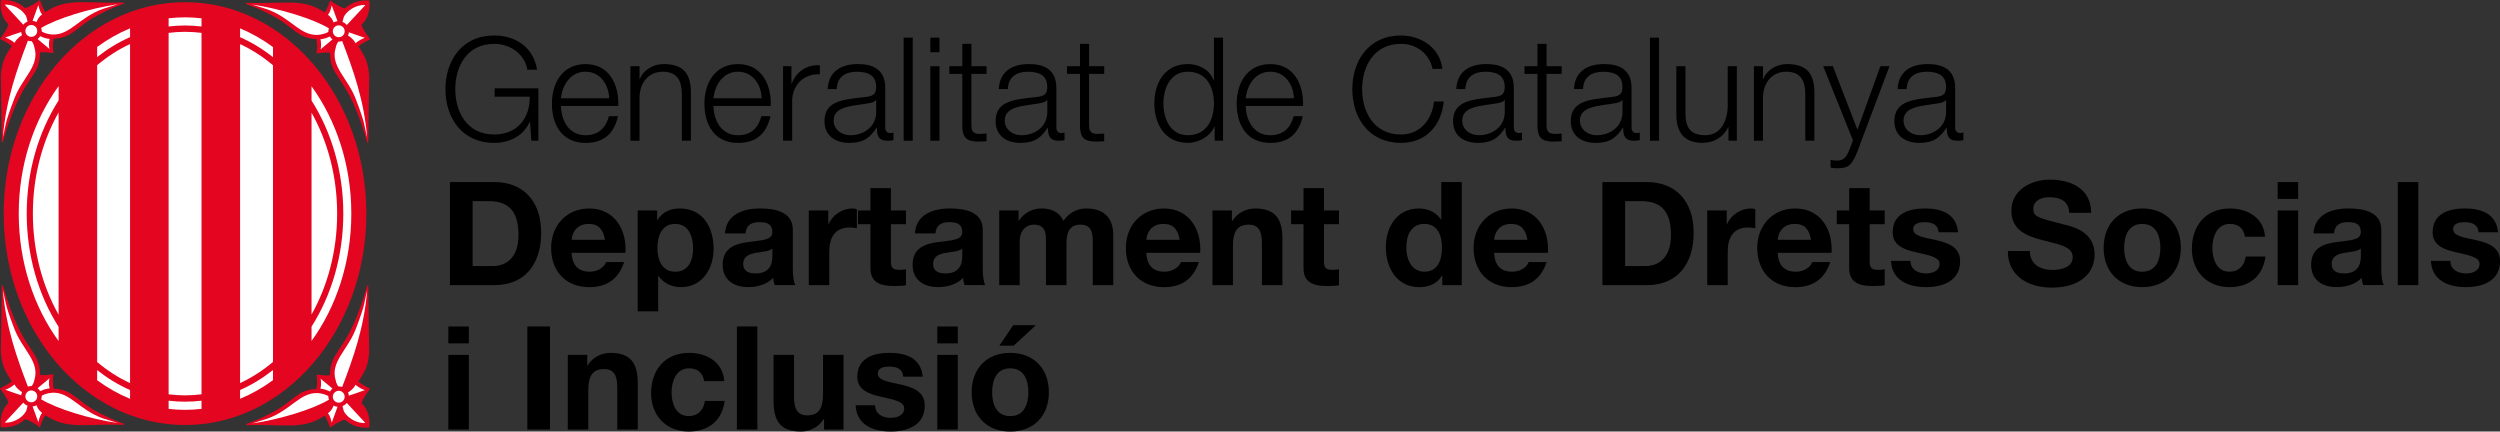 <?xml version="1.0" encoding="utf-8"?>
<!-- Generator: Adobe Illustrator 29.8.2, SVG Export Plug-In . SVG Version: 9.03 Build 0)  -->
<svg version="1.0" xmlns="http://www.w3.org/2000/svg" xmlns:xlink="http://www.w3.org/1999/xlink" x="0px" y="0px"
	 viewBox="0 0 783.27 135.21" style="enable-background:new 0 0 783.27 135.21;" xml:space="preserve">
<rect x="0" y="0" width="783.27" height="135.21" fill="#333333" stroke="none"/>
<style type="text/css">
	.st0{fill:#38302E;}
	.st1{fill:none;stroke:#C00000;stroke-width:1.5;stroke-miterlimit:3.864;}
	.st2{fill:#C00000;}
	.st3{fill:#FFFFFF;}
	.st4{fill:#E40520;}
	.st5{fill:none;stroke:#000000;stroke-width:0.5;stroke-miterlimit:3.864;}
</style>
<g id="Fondo">
</g>
<g id="Primer_plano">
	<g>
		<g>
			<path class="st4" d="M57.97,0.68c-31.38,0-56.81,29.66-56.81,66.24s25.43,66.24,56.81,66.24c31.38,0,56.81-29.66,56.81-66.24
				S89.34,0.68,57.97,0.68z"/>
			<path class="st3" d="M18.36,98.61c-5.09-9.06-8.06-19.97-8.06-31.7c0-11.74,2.97-22.64,8.06-31.7V98.61z"/>
			<path class="st3" d="M30.44,20.42c3.18-2.69,6.63-4.92,10.31-6.62v106.24c-3.68-1.71-7.14-3.94-10.31-6.62V20.42z"/>
			<path class="st3" d="M52.83,10.3c1.69-0.22,3.4-0.33,5.14-0.33c1.75,0,3.47,0.11,5.17,0.33v113.24c-1.7,0.21-3.43,0.33-5.17,0.33
				c-1.73,0-3.45-0.12-5.14-0.33V10.3z"/>
			<path class="st3" d="M75.22,13.82c3.68,1.71,7.14,3.94,10.31,6.63v92.94c-3.17,2.69-6.63,4.93-10.31,6.63V13.82z"/>
			<path class="st3" d="M97.61,35.29c5.06,9.05,8.02,19.93,8.02,31.63c0,11.71-2.95,22.58-8.02,31.63V35.29z"/>
			<path class="st3" d="M85.53,14.74v3.18c-3.19-2.54-6.64-4.66-10.31-6.26V8.89C78.86,10.4,82.31,12.37,85.53,14.74z"/>
			<path class="st3" d="M57.97,5.43c1.75,0,3.47,0.11,5.17,0.31V8.3c-1.7-0.2-3.43-0.32-5.17-0.32c-1.73,0-3.45,0.11-5.14,0.32V5.73
				C54.52,5.54,56.24,5.43,57.97,5.43z"/>
			<path class="st3" d="M40.75,8.87v2.76c-3.66,1.61-7.11,3.72-10.31,6.26v-3.18C33.66,12.35,37.11,10.38,40.75,8.87z"/>
			<path class="st3" d="M5.87,66.92c0-15.25,4.71-29.2,12.5-39.95v4.47C12.1,41.31,8.37,53.6,8.37,66.92s3.72,25.61,9.99,35.48v4.47
				C10.57,96.12,5.87,82.17,5.87,66.92z"/>
			<path class="st3" d="M30.44,119.13v-3.18c3.2,2.54,6.65,4.64,10.31,6.26v2.75C37.11,123.46,33.66,121.5,30.44,119.13z"/>
			<path class="st3" d="M57.97,128.41c-1.73,0-3.45-0.11-5.14-0.3v-2.57c1.69,0.21,3.4,0.31,5.14,0.31c1.75,0,3.47-0.11,5.17-0.31
				v2.56C61.44,128.3,59.71,128.41,57.97,128.41z"/>
			<path class="st3" d="M75.22,124.95v-2.76c3.66-1.61,7.11-3.72,10.31-6.26v3.18C82.31,121.47,78.86,123.44,75.22,124.95z"/>
			<path class="st3" d="M97.61,102.34c6.25-9.86,9.95-22.13,9.95-35.42s-3.71-25.57-9.95-35.42v-4.47
				c7.76,10.74,12.46,24.67,12.46,39.89s-4.69,29.16-12.46,39.9V102.34z"/>
			<path class="st4" d="M113.29,126.37c0.39-1.65,1.75-3.24,2.66-4.58c-1.16-0.57-2.65-1.35-3.67-2.24c2.24-3.37,3.03-5.05,3.4-9.11
				l-0.3-21h-0.3c-1.83,6.32-4.28,13.29-7.79,18.44c-0.99,1.46-1.19,1.84-1.75,2.71c-0.69,1.06-2.18,3.24-2.13,6.96
				c-1.26,0.25-2.78-0.08-4.25-0.18c0.19,1.59,0.39,1.89-0.03,4.5c-6.07,0.23-7.23,3.94-13.77,7.33c-2.99,1.55-4.26,2.19-8.22,3.66
				v0.35c12.29-0.39,17.72,1.62,24.57-2.98c0.8,1.06,1.21,2.52,1.75,3.77c0.97-0.76,3.05-2.13,4.63-2.54
				c1.81,1.78,4.49,2.78,7.6,2.5C116.13,131.43,115.26,128.07,113.29,126.37z"/>
			<path class="st3" d="M114.35,122.22c-0.8,0.33-4.99,1.72-4.99,1.72L109.3,124c-0.02-0.33-0.09-0.66-0.24-0.97l-0.02-0.07
				c1.46-0.88,2.21-2.04,2.23-2.23c-0.01-0.02,0.15-0.17,0.15-0.17c0.01,0,0.01,0.01,0.01,0.02
				C111.57,120.75,113.21,121.98,114.35,122.22z"/>
			<path class="st3" d="M111.44,103.15c3.24-8.37,2.67-8.65,3.59-12.13c-0.94,11.7-4.44,21.36-7.82,30.22c0,0-0.78-0.24-1.18-0.16
				c-0.7-0.81-0.86-1.97-0.86-1.97C103.42,113.4,108.88,109.74,111.44,103.15z"/>
			<path class="st3" d="M100.42,118.63l3.73,3.1l0.02,0.03c-0.12,0.08-0.21,0.17-0.31,0.26c-0.18,0.18-0.33,0.38-0.45,0.59
				l-0.02,0.05c-1.81-0.88-2.99-0.87-2.99-0.87C100.85,119.84,100.42,118.63,100.42,118.63z"/>
			<path class="st3" d="M78.96,132.67l4.77-1.49c7.53-2.71,10.24-8.33,15.92-8.02c1.22,0.13,2.23,0.37,3.23,0.93l0,0
				c-0.04,0.37,0.08,0.8,0.18,1.17h-0.08C98.24,128.13,87.87,131.4,78.96,132.67z"/>
			<path class="st3" d="M103.94,132.42c-0.22-0.58-0.34-1.97-1.19-2.91c1.14-0.97,1.38-1.5,1.77-2.45l0.03,0.01
				c0.35,0.22,0.76,0.34,1.16,0.38l0.04,0L103.94,132.42z"/>
			<path class="st3" d="M104.81,125.61c-0.72-0.73-0.72-1.91,0.01-2.63c0.73-0.73,1.91-0.72,2.63,0.01c0.72,0.72,0.72,1.9-0.01,2.63
				C106.71,126.35,105.53,126.34,104.81,125.61z"/>
			<path class="st3" d="M108.41,129.83c-0.84-0.97-0.77-1.3-1.09-2.62c0.41-0.12,1.04-0.55,1.33-0.97l5.82,6.27
				C112.3,132.71,109.75,131.46,108.41,129.83z"/>
			<path class="st4" d="M113.29,7.72c0.39,1.65,1.75,3.24,2.66,4.59c-1.16,0.57-2.65,1.35-3.67,2.23c2.24,3.37,3.03,5.06,3.4,9.12
				l-0.3,21h-0.3c-1.83-6.32-4.28-13.29-7.79-18.44c-0.99-1.46-1.19-1.84-1.75-2.71c-0.69-1.06-2.18-3.23-2.13-6.95
				c-1.26-0.25-2.78,0.07-4.25,0.18c0.19-1.59,0.39-1.89-0.03-4.5c-6.07-0.23-7.23-3.94-13.77-7.33c-2.99-1.55-4.26-2.19-8.22-3.66
				V0.9c12.29,0.39,17.72-1.61,24.57,2.99c0.8-1.06,1.21-2.52,1.75-3.77c0.97,0.76,3.05,2.13,4.63,2.54c1.81-1.79,4.49-2.78,7.6-2.5
				C116.13,2.67,115.26,6.03,113.29,7.72z"/>
			<path class="st3" d="M114.35,11.88c-0.8-0.33-4.99-1.73-4.99-1.73l-0.06-0.06c-0.02,0.33-0.09,0.67-0.24,0.98l-0.02,0.07
				c1.46,0.87,2.21,2.04,2.23,2.23c-0.01,0.01,0.15,0.17,0.15,0.17c0.01,0,0.01-0.01,0.01-0.02
				C111.57,13.35,113.21,12.12,114.35,11.88z"/>
			<path class="st3" d="M111.44,30.95c3.24,8.37,2.67,8.65,3.59,12.13c-0.94-11.71-4.44-21.36-7.82-30.22c0,0-0.78,0.24-1.18,0.17
				c-0.7,0.81-0.86,1.97-0.86,1.97C103.42,20.7,108.88,24.36,111.44,30.95z"/>
			<path class="st3" d="M100.42,15.47l3.73-3.1l0.02-0.03c-0.12-0.08-0.21-0.17-0.31-0.27c-0.18-0.18-0.33-0.38-0.45-0.59
				l-0.02-0.06c-1.81,0.88-2.99,0.86-2.99,0.86C100.85,14.26,100.42,15.47,100.42,15.47z"/>
			<path class="st3" d="M78.96,1.43l4.77,1.49c7.53,2.71,10.24,8.33,15.92,8.01c1.22-0.13,2.23-0.37,3.23-0.93l0,0
				c-0.04-0.37,0.08-0.8,0.18-1.16h-0.08C98.24,5.96,87.87,2.7,78.96,1.43z"/>
			<path class="st3" d="M103.94,1.68c-0.22,0.59-0.34,1.97-1.19,2.91c1.14,0.97,1.38,1.5,1.77,2.44l0.03-0.01
				c0.35-0.21,0.76-0.34,1.16-0.37l0.04,0.01L103.94,1.68z"/>
			<path class="st3" d="M104.81,8.49c-0.72,0.73-0.72,1.9,0.01,2.63c0.73,0.72,1.91,0.72,2.63-0.01c0.72-0.73,0.72-1.91-0.01-2.63
				C106.71,7.76,105.53,7.76,104.81,8.49z"/>
			<path class="st3" d="M108.41,4.27c-0.84,0.97-0.77,1.29-1.09,2.62c0.41,0.12,1.04,0.55,1.33,0.96l5.82-6.26
				C112.3,1.39,109.75,2.64,108.41,4.27z"/>
			<path class="st4" d="M2.65,126.26c-0.38-1.65-1.75-3.24-2.65-4.58c1.16-0.57,2.65-1.35,3.66-2.23c-2.23-3.37-3.03-5.06-3.4-9.11
				l0.3-21h0.3c1.83,6.31,4.29,13.29,7.79,18.44c0.99,1.46,1.19,1.84,1.76,2.71c0.68,1.06,2.17,3.24,2.12,6.95
				c1.26,0.27,2.78-0.07,4.24-0.18c-0.18,1.59-0.38,1.9,0.03,4.5c6.08,0.23,7.24,3.94,13.78,7.33c3,1.55,4.26,2.19,8.22,3.66v0.35
				c-12.29-0.39-17.72,1.62-24.57-2.99c-0.8,1.06-1.21,2.52-1.74,3.77c-0.97-0.76-3.05-2.14-4.63-2.54c-1.81,1.78-4.5,2.77-7.6,2.5
				C-0.19,131.32,0.68,127.95,2.65,126.26z"/>
			<path class="st3" d="M1.59,122.1c0.81,0.33,5,1.73,5,1.73l0.05,0.06c0.02-0.33,0.1-0.66,0.24-0.97l0.02-0.07
				c-1.46-0.88-2.21-2.04-2.23-2.23c0.01-0.02-0.14-0.18-0.15-0.17c-0.01,0-0.01,0.01-0.01,0.02C4.38,120.64,2.73,121.87,1.59,122.1
				z"/>
			<path class="st3" d="M4.51,103.04c-3.25-8.37-2.68-8.65-3.6-12.13c0.94,11.7,4.44,21.36,7.83,30.22c0,0,0.78-0.24,1.18-0.17
				c0.7-0.82,0.86-1.97,0.86-1.97C12.53,113.29,7.06,109.63,4.51,103.04z"/>
			<path class="st3" d="M15.52,118.52l-3.73,3.1l-0.01,0.03c0.11,0.08,0.22,0.17,0.31,0.27c0.18,0.18,0.33,0.38,0.45,0.58l0.02,0.06
				c1.81-0.88,2.99-0.87,2.99-0.87C15.09,119.73,15.52,118.52,15.52,118.52z"/>
			<path class="st3" d="M36.99,132.56l-4.77-1.49c-7.54-2.71-10.25-8.34-15.92-8.02c-1.21,0.13-2.23,0.37-3.23,0.93l0,0
				c0.04,0.37-0.08,0.8-0.18,1.17h0.08C17.7,128.02,28.07,131.29,36.99,132.56z"/>
			<path class="st3" d="M12.01,132.3c0.22-0.59,0.34-1.97,1.19-2.9c-1.14-0.97-1.38-1.5-1.76-2.45l-0.03,0.02
				c-0.36,0.22-0.76,0.34-1.16,0.37l-0.05-0.01L12.01,132.3z"/>
			<path class="st3" d="M11.13,125.49c0.72-0.72,0.72-1.91-0.01-2.62c-0.72-0.72-1.9-0.72-2.63,0.01c-0.72,0.72-0.72,1.91,0.01,2.63
				C9.23,126.23,10.41,126.22,11.13,125.49z"/>
			<path class="st3" d="M7.54,129.72c0.84-0.98,0.77-1.3,1.09-2.62c-0.41-0.12-1.04-0.55-1.33-0.96l-5.82,6.26
				C3.64,132.6,6.2,131.35,7.54,129.72z"/>
			<path class="st4" d="M2.65,7.61C2.27,9.27,0.9,10.85,0,12.2c1.16,0.57,2.65,1.35,3.66,2.23c-2.23,3.37-3.03,5.06-3.4,9.11
				l0.3,21.01h0.3c1.83-6.32,4.29-13.29,7.79-18.44c0.99-1.46,1.19-1.85,1.76-2.71c0.68-1.06,2.17-3.24,2.12-6.95
				c1.26-0.25,2.78,0.07,4.24,0.18c-0.18-1.59-0.38-1.9,0.03-4.5c6.08-0.23,7.24-3.94,13.78-7.33c3-1.56,4.26-2.19,8.22-3.66V0.78
				c-12.29,0.4-17.72-1.61-24.57,2.99c-0.8-1.06-1.21-2.53-1.74-3.77c-0.97,0.76-3.05,2.13-4.63,2.55c-1.81-1.79-4.5-2.78-7.6-2.5
				C-0.19,2.55,0.68,5.92,2.65,7.61z"/>
			<path class="st3" d="M1.59,11.77c0.81-0.33,5-1.73,5-1.73l0.05-0.06c0.02,0.34,0.1,0.67,0.24,0.98l0.02,0.07
				c-1.46,0.87-2.21,2.04-2.23,2.23c0.01,0.02-0.14,0.17-0.15,0.17c-0.01,0-0.01-0.01-0.01-0.02C4.38,13.24,2.73,12.01,1.59,11.77z"
				/>
			<path class="st3" d="M4.51,30.83c-3.25,8.38-2.68,8.65-3.6,12.13C1.86,31.26,5.36,21.6,8.74,12.74c0,0,0.78,0.24,1.18,0.17
				c0.7,0.81,0.86,1.97,0.86,1.97C12.53,20.59,7.06,24.25,4.51,30.83z"/>
			<path class="st3" d="M15.52,15.36l-3.73-3.11l-0.01-0.03c0.11-0.08,0.22-0.17,0.31-0.26c0.18-0.18,0.33-0.38,0.45-0.59l0.02-0.05
				c1.81,0.88,2.99,0.86,2.99,0.86C15.09,14.15,15.52,15.36,15.52,15.36z"/>
			<path class="st3" d="M36.99,1.31L32.22,2.8c-7.54,2.71-10.25,8.33-15.92,8.01c-1.21-0.12-2.23-0.36-3.23-0.93l0,0
				c0.04-0.38-0.08-0.81-0.18-1.16l0.08-0.01C17.7,5.86,28.07,2.59,36.99,1.31z"/>
			<path class="st3" d="M12.01,1.57c0.22,0.59,0.34,1.97,1.19,2.91c-1.14,0.96-1.38,1.49-1.76,2.44L11.4,6.91
				c-0.36-0.22-0.76-0.34-1.16-0.37L10.2,6.55L12.01,1.57z"/>
			<path class="st3" d="M11.13,8.38c0.72,0.73,0.72,1.91-0.01,2.63c-0.72,0.72-1.9,0.72-2.63-0.01c-0.72-0.73-0.72-1.91,0.01-2.63
				C9.23,7.64,10.41,7.65,11.13,8.38z"/>
			<path class="st3" d="M7.54,4.16c0.84,0.97,0.77,1.29,1.09,2.61C8.21,6.9,7.59,7.33,7.3,7.74L1.48,1.47
				C3.64,1.27,6.2,2.53,7.54,4.16z"/>
		</g>
		<g>
			<path d="M168.69,44.08h-2.22l-0.41-5.88h-0.09c-2.17,4.61-6.51,6.56-11.17,6.56c-10.18,0-15.24-8-15.24-16.82
				c0-8.82,5.06-16.82,15.24-16.82c6.78,0,12.3,3.66,13.47,10.72h-3.07c-0.41-3.71-4.25-8.1-10.4-8.1c-8.55,0-12.16,7.15-12.16,14.2
				c0,7.05,3.62,14.2,12.16,14.2c7.14,0,11.3-5.02,11.17-11.85h-10.99v-2.62h13.7V44.08z"/>
			<path d="M175.76,33.19c0.05,4.16,2.22,9.18,7.69,9.18c4.16,0,6.42-2.44,7.33-5.97h2.85c-1.22,5.29-4.29,8.37-10.17,8.37
				c-7.41,0-10.54-5.7-10.54-12.34c0-6.15,3.12-12.35,10.54-12.35c7.51,0,10.49,6.56,10.26,13.12H175.76z M190.86,30.79
				c-0.14-4.3-2.81-8.32-7.42-8.32c-4.66,0-7.24,4.07-7.69,8.32H190.86z"/>
			<path d="M197.52,20.75h2.85v4.03h0.09c1.04-2.81,4.16-4.71,7.46-4.71c6.56,0,8.55,3.44,8.55,9v15.01h-2.85V29.53
				c0-4.03-1.31-7.06-5.93-7.06c-4.52,0-7.24,3.44-7.32,8.01v13.61h-2.85V20.75z"/>
			<path d="M223.53,33.19c0.05,4.16,2.22,9.18,7.69,9.18c4.16,0,6.42-2.44,7.33-5.97h2.85c-1.22,5.29-4.29,8.37-10.17,8.37
				c-7.41,0-10.53-5.7-10.53-12.34c0-6.15,3.12-12.35,10.53-12.35c7.51,0,10.49,6.56,10.26,13.12H223.53z M238.64,30.79
				c-0.14-4.3-2.81-8.32-7.42-8.32c-4.66,0-7.24,4.07-7.69,8.32H238.64z"/>
			<path d="M245.34,20.75h2.62v5.47h0.09c1.45-3.76,4.61-5.97,8.82-5.79v2.85c-5.16-0.27-8.68,3.52-8.68,8.36v12.44h-2.85V20.75z"/>
			<path d="M259.32,27.9c0.27-5.47,4.11-7.83,9.45-7.83c4.11,0,8.59,1.27,8.59,7.51v12.39c0,1.08,0.54,1.72,1.67,1.72
				c0.32,0,0.68-0.09,0.9-0.18v2.4c-0.63,0.14-1.09,0.18-1.85,0.18c-2.89,0-3.35-1.63-3.35-4.07h-0.09
				c-1.99,3.03-4.02,4.75-8.5,4.75c-4.3,0-7.82-2.13-7.82-6.83c0-6.56,6.38-6.78,12.53-7.51c2.35-0.27,3.66-0.59,3.66-3.16
				c0-3.84-2.76-4.79-6.1-4.79c-3.53,0-6.15,1.63-6.24,5.43H259.32z M274.52,31.33h-0.09c-0.36,0.68-1.63,0.91-2.4,1.04
				c-4.84,0.86-10.85,0.82-10.85,5.39c0,2.85,2.53,4.61,5.2,4.61c4.34,0,8.18-2.76,8.14-7.33V31.33z"/>
			<path d="M283.12,11.8h2.85v32.29h-2.85V11.8z"/>
			<path d="M291.49,11.8h2.85v4.57h-2.85V11.8z M291.49,20.75h2.85v23.33h-2.85V20.75z"/>
			<path d="M304.34,20.75h4.75v2.4h-4.75v15.73c0,1.86,0.27,2.94,2.31,3.08c0.81,0,1.63-0.04,2.44-0.13v2.44
				c-0.86,0-1.67,0.09-2.53,0.09c-3.8,0-5.11-1.27-5.06-5.25V23.15h-4.07v-2.4h4.07v-7.01h2.85V20.75z"/>
			<path d="M312.93,27.9c0.27-5.47,4.11-7.83,9.45-7.83c4.11,0,8.59,1.27,8.59,7.51v12.39c0,1.08,0.54,1.72,1.67,1.72
				c0.32,0,0.68-0.09,0.9-0.18v2.4c-0.63,0.14-1.09,0.18-1.85,0.18c-2.89,0-3.35-1.63-3.35-4.07h-0.09
				c-1.99,3.03-4.02,4.75-8.5,4.75c-4.3,0-7.82-2.13-7.82-6.83c0-6.56,6.38-6.78,12.53-7.51c2.35-0.27,3.66-0.59,3.66-3.16
				c0-3.84-2.76-4.79-6.1-4.79c-3.53,0-6.15,1.63-6.24,5.43H312.93z M328.13,31.33h-0.09c-0.36,0.68-1.63,0.91-2.4,1.04
				c-4.84,0.86-10.85,0.82-10.85,5.39c0,2.85,2.53,4.61,5.2,4.61c4.34,0,8.18-2.76,8.14-7.33V31.33z"/>
			<path d="M341.21,20.75h4.75v2.4h-4.75v15.73c0,1.86,0.27,2.94,2.31,3.08c0.81,0,1.63-0.04,2.44-0.13v2.44
				c-0.86,0-1.67,0.09-2.53,0.09c-3.8,0-5.11-1.27-5.06-5.25V23.15h-4.07v-2.4h4.07v-7.01h2.85V20.75z"/>
			<path d="M383.19,44.08h-2.62v-4.43h-0.09c-1.22,3.03-4.93,5.11-8.32,5.11c-7.1,0-10.49-5.74-10.49-12.34
				c0-6.61,3.39-12.35,10.49-12.35c3.48,0,6.87,1.77,8.09,5.11h0.09V11.8h2.85V44.08z M372.15,42.37c6.06,0,8.19-5.11,8.19-9.95
				c0-4.84-2.12-9.95-8.19-9.95c-5.43,0-7.64,5.11-7.64,9.95C364.51,37.26,366.73,42.37,372.15,42.37z"/>
			<path d="M390.3,33.19c0.05,4.16,2.22,9.18,7.69,9.18c4.16,0,6.42-2.44,7.33-5.97h2.85c-1.22,5.29-4.29,8.37-10.17,8.37
				c-7.41,0-10.54-5.7-10.54-12.34c0-6.15,3.12-12.35,10.54-12.35c7.51,0,10.49,6.56,10.26,13.12H390.3z M405.4,30.79
				c-0.14-4.3-2.81-8.32-7.42-8.32c-4.66,0-7.24,4.07-7.69,8.32H405.4z"/>
			<path d="M448.83,21.57c-1.09-4.98-5.2-7.83-9.9-7.83c-8.55,0-12.16,7.15-12.16,14.2c0,7.05,3.62,14.2,12.16,14.2
				c5.97,0,9.77-4.61,10.35-10.36h3.08c-0.86,7.91-5.88,12.98-13.43,12.98c-10.18,0-15.24-8-15.24-16.82
				c0-8.82,5.06-16.82,15.24-16.82c6.1,0,12.16,3.66,12.98,10.45H448.83z"/>
			<path d="M456.26,27.9c0.27-5.47,4.11-7.83,9.45-7.83c4.11,0,8.59,1.27,8.59,7.51v12.39c0,1.08,0.54,1.72,1.67,1.72
				c0.32,0,0.68-0.09,0.9-0.18v2.4c-0.63,0.14-1.09,0.18-1.85,0.18c-2.89,0-3.35-1.63-3.35-4.07h-0.09
				c-1.99,3.03-4.02,4.75-8.5,4.75c-4.3,0-7.82-2.13-7.82-6.83c0-6.56,6.38-6.78,12.53-7.51c2.35-0.27,3.66-0.59,3.66-3.16
				c0-3.84-2.76-4.79-6.1-4.79c-3.53,0-6.15,1.63-6.24,5.43H456.26z M471.46,31.33h-0.09c-0.36,0.68-1.63,0.91-2.4,1.04
				c-4.84,0.86-10.85,0.82-10.85,5.39c0,2.85,2.53,4.61,5.2,4.61c4.34,0,8.19-2.76,8.14-7.33V31.33z"/>
			<path d="M484.54,20.75h4.75v2.4h-4.75v15.73c0,1.86,0.27,2.94,2.31,3.08c0.81,0,1.63-0.04,2.44-0.13v2.44
				c-0.86,0-1.67,0.09-2.53,0.09c-3.8,0-5.11-1.27-5.06-5.25V23.15h-4.07v-2.4h4.07v-7.01h2.85V20.75z"/>
			<path d="M493.14,27.9c0.27-5.47,4.11-7.83,9.45-7.83c4.11,0,8.59,1.27,8.59,7.51v12.39c0,1.08,0.54,1.72,1.67,1.72
				c0.32,0,0.68-0.09,0.9-0.18v2.4c-0.63,0.14-1.09,0.18-1.85,0.18c-2.89,0-3.35-1.63-3.35-4.07h-0.09
				c-1.99,3.03-4.02,4.75-8.5,4.75c-4.3,0-7.82-2.13-7.82-6.83c0-6.56,6.38-6.78,12.53-7.51c2.35-0.27,3.66-0.59,3.66-3.16
				c0-3.84-2.76-4.79-6.1-4.79c-3.53,0-6.15,1.63-6.24,5.43H493.14z M508.33,31.33h-0.09c-0.36,0.68-1.63,0.91-2.39,1.04
				c-4.84,0.86-10.85,0.82-10.85,5.39c0,2.85,2.53,4.61,5.2,4.61c4.34,0,8.19-2.76,8.14-7.33V31.33z"/>
			<path d="M516.94,11.8h2.85v32.29h-2.85V11.8z"/>
			<path d="M544.16,44.08h-2.62v-4.2h-0.09c-1.49,3.12-4.57,4.88-8.05,4.88c-5.88,0-8.19-3.44-8.19-8.86V20.75h2.85v15.19
				c0.14,4.21,1.72,6.42,6.24,6.42c4.88,0,7.01-4.61,7.01-9.36V20.75h2.85V44.08z"/>
			<path d="M549.51,20.75h2.85v4.03h0.09c1.04-2.81,4.16-4.71,7.46-4.71c6.56,0,8.55,3.44,8.55,9v15.01h-2.85V29.53
				c0-4.03-1.31-7.06-5.93-7.06c-4.52,0-7.24,3.44-7.32,8.01v13.61h-2.85V20.75z"/>
			<path d="M571.23,20.75h3.03l7.69,19.9l7.19-19.9h2.85l-10.13,26.91c-1.63,3.93-2.58,5.06-6.15,5.06
				c-1.13-0.04-1.72-0.04-2.17-0.23v-2.4c0.68,0.14,1.31,0.23,1.94,0.23c2.53,0,3.12-1.49,4.07-3.66l0.99-2.67L571.23,20.75z"/>
			<path d="M594.53,27.9c0.27-5.47,4.11-7.83,9.45-7.83c4.11,0,8.59,1.27,8.59,7.51v12.39c0,1.08,0.54,1.72,1.67,1.72
				c0.32,0,0.68-0.09,0.9-0.18v2.4c-0.63,0.14-1.09,0.18-1.85,0.18c-2.89,0-3.35-1.63-3.35-4.07h-0.09
				c-1.99,3.03-4.02,4.75-8.5,4.75c-4.3,0-7.82-2.13-7.82-6.83c0-6.56,6.38-6.78,12.53-7.51c2.35-0.27,3.66-0.59,3.66-3.16
				c0-3.84-2.76-4.79-6.1-4.79c-3.53,0-6.15,1.63-6.24,5.43H594.53z M609.72,31.33h-0.09c-0.36,0.68-1.63,0.91-2.39,1.04
				c-4.84,0.86-10.85,0.82-10.85,5.39c0,2.85,2.53,4.61,5.2,4.61c4.34,0,8.18-2.76,8.14-7.33V31.33z"/>
			<path d="M140.97,57.04h13.93c8.37,0,14.65,5.25,14.65,15.96c0,9.36-4.79,16.33-14.65,16.33h-13.93V57.04z M148.07,83.36h6.33
				c4.11,0,8.05-2.53,8.05-9.68c0-6.51-2.26-10.67-9.31-10.67h-5.06V83.36z"/>
			<path d="M179.1,79.2c0.18,4.07,2.17,5.93,5.74,5.93c2.58,0,4.66-1.59,5.06-3.03h5.65c-1.81,5.52-5.65,7.87-10.94,7.87
				c-7.37,0-11.94-5.06-11.94-12.3c0-7.01,4.84-12.35,11.94-12.35c7.96,0,11.8,6.69,11.35,13.88H179.1z M189.55,75.13
				c-0.59-3.25-1.99-4.98-5.11-4.98c-4.07,0-5.24,3.17-5.34,4.98H189.55z"/>
			<path d="M199.78,65.95h6.11v2.98h0.09c1.54-2.49,4.07-3.62,6.96-3.62c7.33,0,10.63,5.93,10.63,12.58
				c0,6.24-3.44,12.07-10.26,12.07c-2.8,0-5.47-1.22-7.01-3.53h-0.09v11.12h-6.42V65.95z M217.15,77.71c0-3.71-1.49-7.56-5.61-7.56
				c-4.21,0-5.56,3.76-5.56,7.56c0,3.8,1.45,7.42,5.61,7.42C215.79,85.13,217.15,81.51,217.15,77.71z"/>
			<path d="M227.15,73.14c0.36-6.01,5.74-7.83,10.99-7.83c4.66,0,10.26,1.04,10.26,6.65v12.16c0,2.13,0.23,4.25,0.81,5.2h-6.51
				c-0.23-0.72-0.41-1.49-0.45-2.26c-2.03,2.12-5.02,2.89-7.87,2.89c-4.43,0-7.96-2.22-7.96-7.01c0-5.29,3.98-6.56,7.96-7.1
				c3.94-0.59,7.6-0.45,7.6-3.08c0-2.76-1.9-3.16-4.16-3.16c-2.44,0-4.03,0.99-4.25,3.53H227.15z M241.99,77.89
				c-1.09,0.94-3.35,0.99-5.34,1.35c-1.99,0.41-3.8,1.09-3.8,3.44c0,2.4,1.86,2.99,3.94,2.99c5.02,0,5.2-3.98,5.2-5.39V77.89z"/>
			<path d="M253.4,65.95h6.11v4.34h0.09c1.17-2.94,4.34-4.98,7.46-4.98c0.45,0,0.99,0.09,1.4,0.23v5.97
				c-0.59-0.13-1.54-0.23-2.31-0.23c-4.7,0-6.33,3.39-6.33,7.51v10.54h-6.42V65.95z"/>
			<path d="M279.14,65.95h4.7v4.3h-4.7v11.58c0,2.17,0.54,2.71,2.71,2.71c0.68,0,1.31-0.04,1.99-0.18v5.02
				c-1.09,0.18-2.49,0.23-3.75,0.23c-3.94,0-7.37-0.91-7.37-5.56V70.25h-3.89v-4.3h3.89v-7.01h6.42V65.95z"/>
			<path d="M286.65,73.14c0.36-6.01,5.74-7.83,10.99-7.83c4.66,0,10.26,1.04,10.26,6.65v12.16c0,2.13,0.23,4.25,0.81,5.2h-6.51
				c-0.23-0.72-0.41-1.49-0.45-2.26c-2.04,2.12-5.02,2.89-7.87,2.89c-4.43,0-7.96-2.22-7.96-7.01c0-5.29,3.98-6.56,7.96-7.1
				c3.94-0.59,7.6-0.45,7.6-3.08c0-2.76-1.9-3.16-4.16-3.16c-2.44,0-4.02,0.99-4.25,3.53H286.65z M301.48,77.89
				c-1.09,0.94-3.35,0.99-5.34,1.35c-1.99,0.41-3.8,1.09-3.8,3.44c0,2.4,1.86,2.99,3.94,2.99c5.02,0,5.2-3.98,5.2-5.39V77.89z"/>
			<path d="M313.07,65.95h6.06v3.16h0.09c1.67-2.4,4.11-3.8,7.14-3.8c2.94,0,5.56,1.09,6.83,3.89c1.36-2.04,3.8-3.89,7.05-3.89
				c4.97,0,8.55,2.31,8.55,8.37v15.65h-6.42V76.08c0-3.12-0.27-5.7-3.94-5.7c-3.62,0-4.3,2.99-4.3,5.93v13.02h-6.42V76.22
				c0-2.72,0.18-5.84-3.89-5.84c-1.27,0-4.34,0.82-4.34,5.39v13.56h-6.42V65.95z"/>
			<path d="M359.17,79.2c0.18,4.07,2.17,5.93,5.74,5.93c2.58,0,4.66-1.59,5.06-3.03h5.65c-1.81,5.52-5.65,7.87-10.94,7.87
				c-7.37,0-11.94-5.06-11.94-12.3c0-7.01,4.84-12.35,11.94-12.35c7.96,0,11.8,6.69,11.35,13.88H359.17z M369.62,75.13
				c-0.59-3.25-1.99-4.98-5.11-4.98c-4.07,0-5.24,3.17-5.33,4.98H369.62z"/>
			<path d="M379.85,65.95h6.11v3.26h0.14c1.63-2.62,4.43-3.89,7.14-3.89c6.83,0,8.55,3.84,8.55,9.63v14.38h-6.42v-13.2
				c0-3.84-1.13-5.74-4.11-5.74c-3.48,0-4.97,1.95-4.97,6.69v12.26h-6.42V65.95z"/>
			<path d="M414.82,65.95h4.7v4.3h-4.7v11.58c0,2.17,0.54,2.71,2.71,2.71c0.68,0,1.31-0.04,1.99-0.18v5.02
				c-1.09,0.18-2.49,0.23-3.75,0.23c-3.94,0-7.37-0.91-7.37-5.56V70.25h-3.89v-4.3h3.89v-7.01h6.42V65.95z"/>
			<path d="M451.87,86.35h-0.09c-1.49,2.53-4.11,3.62-7.1,3.62c-7.05,0-10.49-6.06-10.49-12.53c0-6.28,3.48-12.12,10.36-12.12
				c2.76,0,5.47,1.18,6.92,3.48h0.09V57.04h6.42v32.29h-6.1V86.35z M446.26,70.15c-4.21,0-5.65,3.62-5.65,7.46
				c0,3.67,1.67,7.51,5.65,7.51c4.25,0,5.52-3.71,5.52-7.56C451.78,73.78,450.42,70.15,446.26,70.15z"/>
			<path d="M468.12,79.2c0.18,4.07,2.17,5.93,5.74,5.93c2.58,0,4.66-1.59,5.06-3.03h5.65c-1.81,5.52-5.65,7.87-10.94,7.87
				c-7.37,0-11.94-5.06-11.94-12.3c0-7.01,4.84-12.35,11.94-12.35c7.96,0,11.8,6.69,11.35,13.88H468.12z M478.56,75.13
				c-0.59-3.25-1.99-4.98-5.11-4.98c-4.07,0-5.24,3.17-5.33,4.98H478.56z"/>
			<path d="M502.05,57.04h13.93c8.37,0,14.65,5.25,14.65,15.96c0,9.36-4.79,16.33-14.65,16.33h-13.93V57.04z M509.15,83.36h6.33
				c4.11,0,8.05-2.53,8.05-9.68c0-6.51-2.26-10.67-9.31-10.67h-5.06V83.36z"/>
			<path d="M534.9,65.95H541v4.34h0.09c1.17-2.94,4.34-4.98,7.46-4.98c0.45,0,1,0.09,1.4,0.23v5.97c-0.59-0.13-1.54-0.23-2.31-0.23
				c-4.7,0-6.33,3.39-6.33,7.51v10.54h-6.42V65.95z"/>
			<path d="M556.98,79.2c0.18,4.07,2.17,5.93,5.74,5.93c2.58,0,4.66-1.59,5.06-3.03h5.65c-1.81,5.52-5.65,7.87-10.94,7.87
				c-7.37,0-11.94-5.06-11.94-12.3c0-7.01,4.84-12.35,11.94-12.35c7.96,0,11.8,6.69,11.35,13.88H556.98z M567.42,75.13
				c-0.59-3.25-1.99-4.98-5.11-4.98c-4.07,0-5.24,3.17-5.33,4.98H567.42z"/>
			<path d="M585.79,65.95h4.7v4.3h-4.7v11.58c0,2.17,0.54,2.71,2.71,2.71c0.68,0,1.31-0.04,1.99-0.18v5.02
				c-1.09,0.18-2.49,0.23-3.75,0.23c-3.94,0-7.37-0.91-7.37-5.56V70.25h-3.89v-4.3h3.89v-7.01h6.42V65.95z"/>
			<path d="M598.55,81.73c0.05,2.81,2.4,3.94,4.93,3.94c1.86,0,4.21-0.72,4.21-2.99c0-1.94-2.67-2.62-7.28-3.62
				c-3.71-0.81-7.42-2.12-7.42-6.24c0-5.97,5.16-7.51,10.18-7.51c5.11,0,9.81,1.72,10.31,7.46h-6.1c-0.18-2.49-2.08-3.16-4.39-3.16
				c-1.45,0-3.57,0.27-3.57,2.17c0,2.31,3.62,2.62,7.28,3.48c3.75,0.86,7.42,2.21,7.42,6.56c0,6.15-5.34,8.14-10.67,8.14
				c-5.43,0-10.72-2.04-10.99-8.23H598.55z"/>
			<path d="M635.97,78.61c0,4.29,3.35,5.96,7.14,5.96c2.49,0,6.29-0.72,6.29-4.02c0-3.48-4.84-4.07-9.59-5.33
				c-4.79-1.27-9.63-3.12-9.63-9.18c0-6.6,6.24-9.76,12.07-9.76c6.74,0,12.93,2.94,12.93,10.4h-6.87c-0.23-3.89-2.98-4.88-6.37-4.88
				c-2.26,0-4.89,0.95-4.89,3.66c0,2.49,1.54,2.81,9.63,4.88c2.35,0.59,9.58,2.08,9.58,9.41c0,5.93-4.66,10.36-13.43,10.36
				c-7.14,0-13.84-3.52-13.75-11.48H635.97z"/>
			<path d="M671.16,65.31c7.37,0,12.12,4.89,12.12,12.35c0,7.41-4.75,12.3-12.12,12.3c-7.32,0-12.07-4.89-12.07-12.3
				C659.09,70.2,663.84,65.31,671.16,65.31z M671.16,85.13c4.39,0,5.7-3.76,5.7-7.46c0-3.76-1.31-7.51-5.7-7.51
				c-4.34,0-5.65,3.76-5.65,7.51C665.51,81.37,666.82,85.13,671.16,85.13z"/>
			<path d="M703.37,74.18c-0.41-2.62-2.08-4.03-4.75-4.03c-4.11,0-5.47,4.16-5.47,7.6c0,3.35,1.31,7.37,5.34,7.37
				c2.99,0,4.7-1.9,5.11-4.75h6.19c-0.81,6.2-5.11,9.59-11.26,9.59c-7.05,0-11.8-4.98-11.8-11.98c0-7.28,4.34-12.66,11.94-12.66
				c5.52,0,10.58,2.89,10.99,8.86H703.37z"/>
			<path d="M720.03,62.33h-6.42v-5.29h6.42V62.33z M713.61,65.95h6.42v23.38h-6.42V65.95z"/>
			<path d="M724.83,73.14c0.36-6.01,5.74-7.83,10.99-7.83c4.66,0,10.26,1.04,10.26,6.65v12.16c0,2.13,0.23,4.25,0.81,5.2h-6.51
				c-0.23-0.72-0.41-1.49-0.45-2.26c-2.04,2.12-5.02,2.89-7.87,2.89c-4.43,0-7.96-2.22-7.96-7.01c0-5.29,3.98-6.56,7.96-7.1
				c3.94-0.59,7.6-0.45,7.6-3.08c0-2.76-1.9-3.16-4.16-3.16c-2.44,0-4.02,0.99-4.25,3.53H724.83z M739.66,77.89
				c-1.09,0.94-3.35,0.99-5.33,1.35c-1.99,0.41-3.8,1.09-3.8,3.44c0,2.4,1.86,2.99,3.94,2.99c5.02,0,5.2-3.98,5.2-5.39V77.89z"/>
			<path d="M751.25,57.04h6.42v32.29h-6.42V57.04z"/>
			<path d="M767.72,81.73c0.04,2.81,2.39,3.94,4.93,3.94c1.86,0,4.21-0.72,4.21-2.99c0-1.94-2.67-2.62-7.28-3.62
				c-3.71-0.81-7.42-2.12-7.42-6.24c0-5.97,5.16-7.51,10.18-7.51c5.11,0,9.81,1.72,10.31,7.46h-6.1c-0.18-2.49-2.08-3.16-4.39-3.16
				c-1.45,0-3.57,0.27-3.57,2.17c0,2.31,3.62,2.62,7.28,3.48c3.75,0.86,7.41,2.21,7.41,6.56c0,6.15-5.33,8.14-10.67,8.14
				c-5.43,0-10.72-2.04-10.99-8.23H767.72z"/>
			<path d="M146.89,107.58h-6.42v-5.29h6.42V107.58z M140.47,111.19h6.42v23.38h-6.42V111.19z"/>
			<path d="M165.22,102.28h7.1v32.29h-7.1V102.28z"/>
			<path d="M177.88,111.19h6.11v3.26h0.14c1.63-2.62,4.43-3.89,7.14-3.89c6.83,0,8.55,3.84,8.55,9.63v14.38h-6.42v-13.2
				c0-3.84-1.13-5.74-4.11-5.74c-3.48,0-4.98,1.95-4.98,6.69v12.26h-6.42V111.19z"/>
			<path d="M220.63,119.42c-0.41-2.62-2.08-4.03-4.75-4.03c-4.11,0-5.47,4.16-5.47,7.6c0,3.35,1.31,7.37,5.33,7.37
				c2.98,0,4.7-1.9,5.11-4.75h6.2c-0.81,6.2-5.11,9.59-11.26,9.59c-7.05,0-11.8-4.98-11.8-11.98c0-7.28,4.34-12.66,11.94-12.66
				c5.52,0,10.58,2.89,10.99,8.86H220.63z"/>
			<path d="M230.87,102.28h6.42v32.29h-6.42V102.28z"/>
			<path d="M264.29,134.57h-6.1v-3.26h-0.14c-1.63,2.62-4.43,3.89-7.14,3.89c-6.83,0-8.55-3.84-8.55-9.63v-14.38h6.42v13.21
				c0,3.84,1.13,5.74,4.11,5.74c3.48,0,4.97-1.94,4.97-6.69v-12.26h6.42V134.57z"/>
			<path d="M274.16,126.97c0.05,2.81,2.4,3.94,4.93,3.94c1.86,0,4.21-0.72,4.21-2.99c0-1.94-2.67-2.62-7.28-3.62
				c-3.71-0.81-7.42-2.12-7.42-6.24c0-5.97,5.16-7.51,10.18-7.51c5.11,0,9.81,1.72,10.31,7.46h-6.1c-0.18-2.49-2.08-3.16-4.39-3.16
				c-1.45,0-3.57,0.27-3.57,2.17c0,2.31,3.62,2.62,7.28,3.48c3.75,0.86,7.42,2.21,7.42,6.56c0,6.15-5.34,8.14-10.67,8.14
				c-5.43,0-10.72-2.04-10.99-8.23H274.16z"/>
			<path d="M300.08,107.58h-6.42v-5.29h6.42V107.58z M293.66,111.19h6.42v23.38h-6.42V111.19z"/>
			<path d="M316.5,110.56c7.37,0,12.12,4.89,12.12,12.35c0,7.41-4.75,12.3-12.12,12.3c-7.32,0-12.07-4.89-12.07-12.3
				C304.43,115.45,309.18,110.56,316.5,110.56z M316.5,130.37c4.39,0,5.7-3.76,5.7-7.46c0-3.76-1.31-7.51-5.7-7.51
				c-4.34,0-5.65,3.76-5.65,7.51C310.85,126.61,312.16,130.37,316.5,130.37z M317.59,108.3h-4.48l4.34-6.42h7.1L317.59,108.3z"/>
		</g>
	</g>
</g>
</svg>
